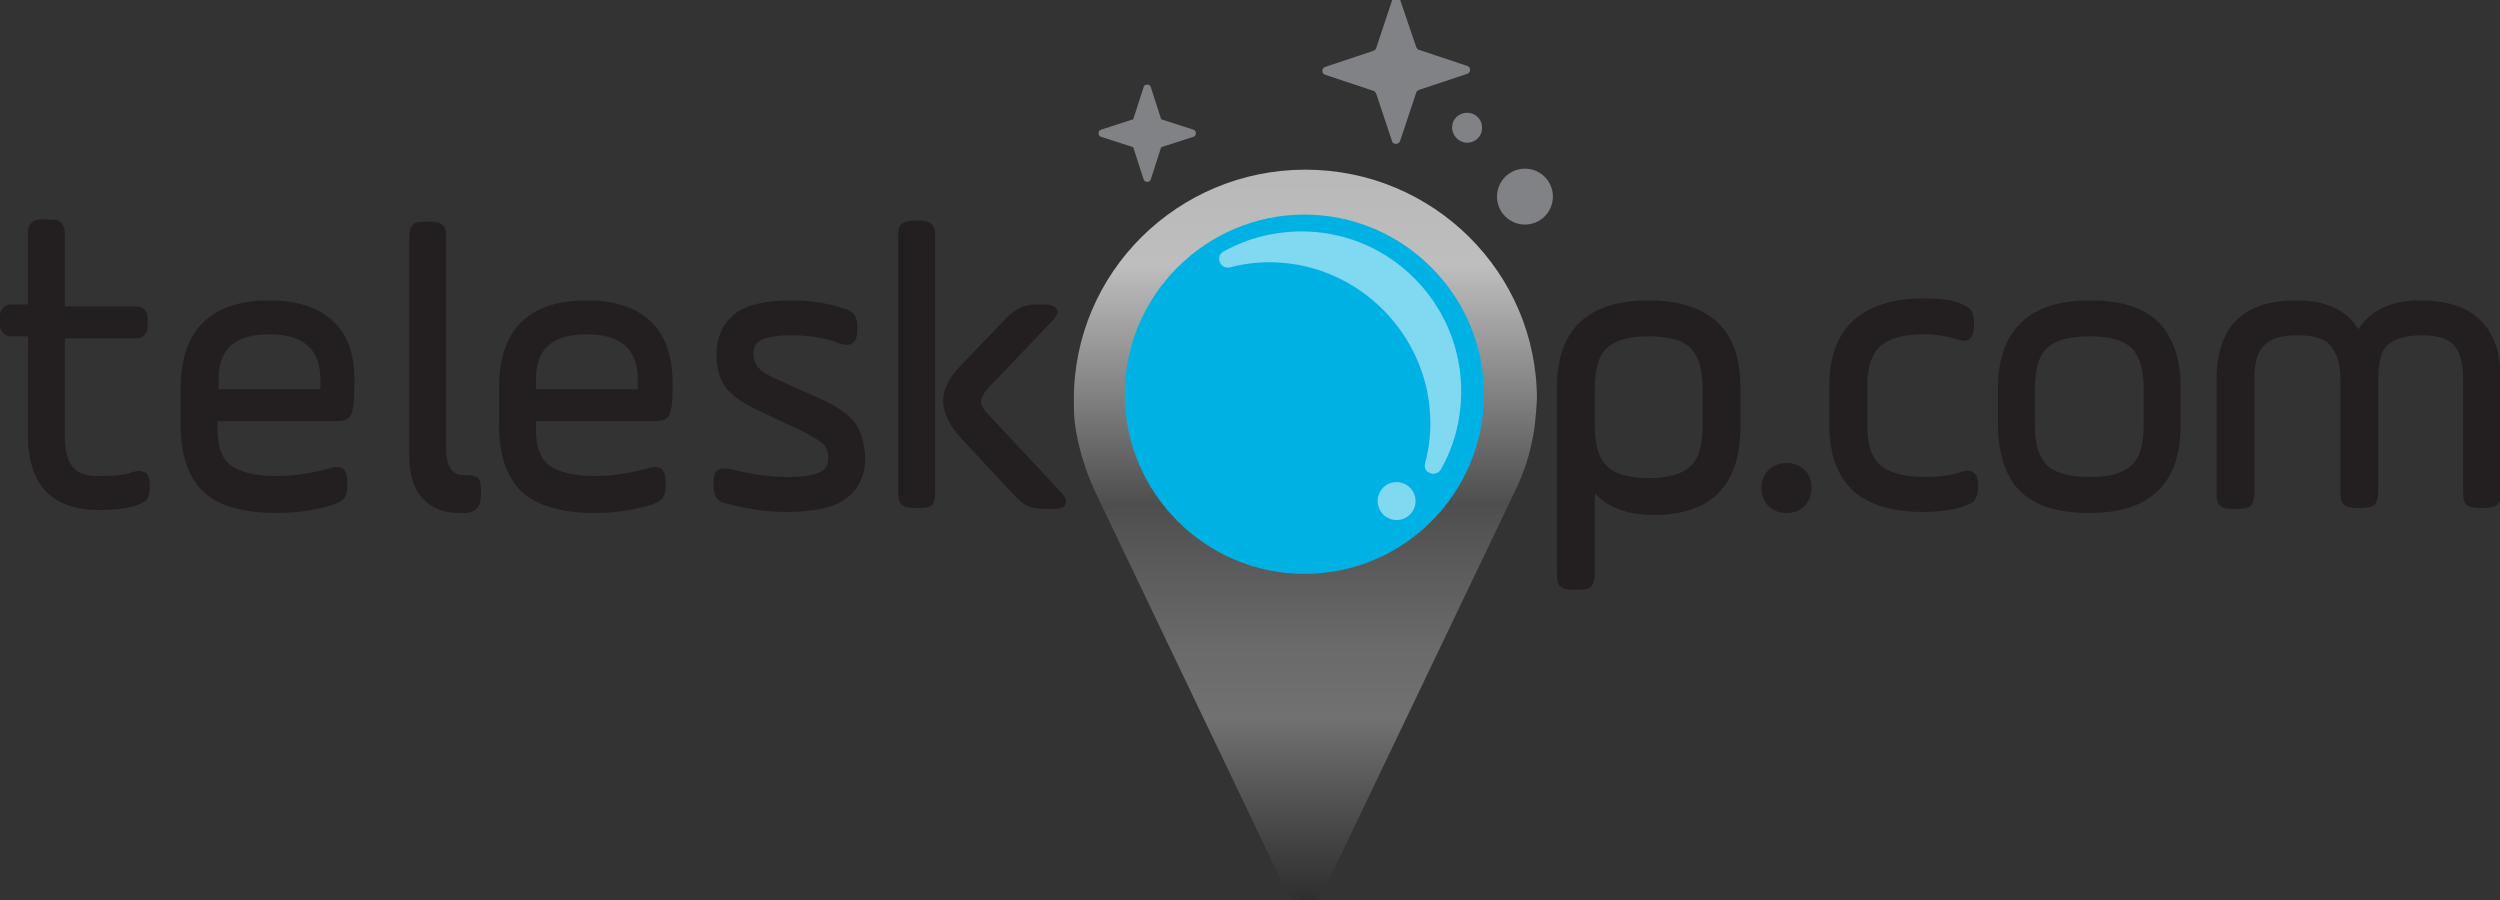 <?xml version="1.0" encoding="utf-8"?>
<!-- Generator: Adobe Illustrator 26.0.3, SVG Export Plug-In . SVG Version: 6.00 Build 0)  -->
<svg version="1.1" id="katman_1" xmlns="http://www.w3.org/2000/svg" xmlns:xlink="http://www.w3.org/1999/xlink" x="0px" y="0px"
	 viewBox="0 0 250.5 90.2" style="enable-background:new 0 0 250.5 90.2;" xml:space="preserve">
<rect x="0" y="0" width="250.5" height="90.2" fill="#333333" stroke="none"/>
<style type="text/css">
	.st0{fill:#231F20;}
	.st1{fill:#818285;}
	.st2{fill:url(#SVGID_1_);}
	.st3{fill:#00B2E3;}
	.st4{opacity:0.5;fill:#FFFFFF;}
</style>
<g>
	<path class="st0" d="M33.4,32.2c-1.5-1.4-3.6-2.1-6.4-2.1c-5.9,0-8.9,3-8.9,8.8v3.7c0,3,0.8,5.3,2.3,6.7c1.5,1.4,4,2.1,7.3,2.1
		c2.1,0,4-0.3,5.6-0.8c0.6-0.2,1-0.4,1.2-0.7c0.2-0.3,0.3-0.6,0.3-1.2v-0.4c0-0.6-0.1-1-0.4-1.3c-0.3-0.2-0.7-0.3-1.3-0.1
		c-1.8,0.5-3.6,0.8-5.4,0.8c-2.1,0-3.7-0.4-4.6-1.1c-0.9-0.7-1.3-1.9-1.3-3.6v-0.8h11.8c0.6,0,1.1-0.1,1.3-0.3
		c0.3-0.2,0.4-0.6,0.5-1.2c0.1-0.5,0.1-1.3,0.1-2.2C35.6,35.7,34.9,33.6,33.4,32.2z M21.9,38c0-3.1,1.7-4.5,5.1-4.5s5.1,1.5,5.1,4.5
		v1H21.9V38z"/>
	<path class="st0" d="M47.9,47.9c-0.2-0.2-0.6-0.3-1.3-0.3h-0.2c-0.7,0-1.7-0.3-1.7-2.7V23.8c0-0.7-0.1-1.1-0.4-1.3
		c-0.2-0.2-0.7-0.3-1.3-0.3h-0.4c-0.7,0-1.1,0.1-1.3,0.4c-0.2,0.2-0.3,0.6-0.3,1.3v21.7c0,1.8,0.4,3.3,1.3,4.3
		c0.9,1,2.1,1.5,3.7,1.5c0.5,0,0.7,0,0.8,0c0.6-0.1,0.9-0.3,1.1-0.6c0.2-0.3,0.3-0.7,0.3-1.3v-0.3C48.2,48.5,48.1,48.1,47.9,47.9z"
		/>
	<path class="st0" d="M65.2,32.2c-1.5-1.4-3.6-2.1-6.4-2.1c-5.9,0-8.8,3-8.8,8.8v3.7c0,3,0.8,5.3,2.3,6.7c1.6,1.4,4,2.1,7.3,2.1
		c2.1,0,3.9-0.3,5.6-0.8c0.6-0.2,1-0.4,1.2-0.7c0.2-0.3,0.3-0.6,0.3-1.2v-0.4c0-0.6-0.1-1-0.4-1.3c-0.3-0.2-0.7-0.3-1.3-0.1
		c-1.8,0.5-3.6,0.8-5.4,0.8c-2.1,0-3.7-0.4-4.6-1.1c-0.9-0.7-1.3-1.9-1.3-3.6v-0.8h11.8c0.6,0,1.1-0.1,1.3-0.3
		c0.3-0.2,0.4-0.6,0.5-1.2c0.1-0.5,0.1-1.3,0.1-2.2C67.4,35.7,66.7,33.6,65.2,32.2z M53.7,38c0-3.1,1.7-4.5,5.1-4.5
		c3.4,0,5.1,1.5,5.1,4.5v1H53.7V38z"/>
	<path class="st0" d="M85.7,42.4c-0.6-0.8-1.7-1.6-3.2-2.3l-5.1-2.3c-1.3-0.6-1.9-1.3-1.9-2.3c0-0.7,0.2-1.1,0.7-1.4
		c0.6-0.3,1.6-0.5,3-0.5c1.8,0,3.4,0.2,4.9,0.8c0.6,0.2,1,0.2,1.3,0c0.3-0.2,0.5-0.6,0.5-1.3v-0.4c0-0.5-0.1-0.9-0.3-1.2
		c-0.2-0.2-0.6-0.5-1.1-0.6c-1.5-0.5-3.2-0.8-5.2-0.8c-2.5,0-4.4,0.4-5.6,1.3c-1.2,0.9-1.9,2.3-1.9,4.1c0,1.4,0.3,2.5,0.9,3.3
		c0.6,0.8,1.6,1.5,3,2.2l4.9,2.3c0.9,0.5,1.6,0.9,1.9,1.2c0.3,0.3,0.5,0.8,0.5,1.3c0,0.7-0.2,1.2-0.8,1.5c-0.6,0.3-1.7,0.5-3.2,0.5
		c-1.9,0-3.9-0.3-5.8-0.8c-0.6-0.1-1-0.1-1.3,0.1s-0.4,0.6-0.4,1.3v0.3c0,0.5,0.1,0.9,0.3,1.2c0.2,0.3,0.6,0.5,1.2,0.6
		c1.8,0.5,3.8,0.8,5.8,0.8c2.7,0,4.7-0.4,5.9-1.3c1.3-0.9,2-2.3,2-4.2C86.6,44.4,86.3,43.3,85.7,42.4z"/>
	<path class="st0" d="M92.1,22.1h-0.4c-0.6,0-1,0.1-1.3,0.3c-0.3,0.2-0.4,0.6-0.4,1.3v25.6c0,0.7,0.1,1.1,0.4,1.3
		c0.2,0.2,0.7,0.3,1.3,0.3h0.4c0.7,0,1.1-0.1,1.3-0.3c0.2-0.2,0.3-0.7,0.3-1.3V23.8c0-0.6-0.1-1.1-0.3-1.3
		C93.1,22.2,92.7,22.1,92.1,22.1z"/>
	<g>
		<path class="st0" d="M106.2,49.2L99,41.5c-0.5-0.5-0.7-0.9-0.7-1.3c0-0.2,0.1-0.6,0.7-1.3l6.3-6.6c0.6-0.6,0.8-1,0.6-1.3
			c-0.1-0.3-0.6-0.5-1.4-0.5h-0.5c-0.7,0-1.3,0.1-1.7,0.3s-0.9,0.5-1.4,1l-4.6,4.8l0,0c-1.2,1.2-1.8,2.4-1.8,3.5
			c0,1.2,0.6,2.5,1.7,3.7l5.4,5.8c0.5,0.5,0.9,0.9,1.4,1.1c0.4,0.2,1,0.3,1.8,0.3h0.5c0.9,0,1.3-0.1,1.4-0.4
			C107,50.2,106.7,49.7,106.2,49.2z"/>
	</g>
	<path class="st0" d="M172.1,32.3c-1.5-1.4-3.8-2.2-6.9-2.2c-6.1,0-9.2,2.9-9.2,8.8v18.6c0,0.7,0.1,1.1,0.4,1.3
		c0.2,0.2,0.6,0.3,1.3,0.3h0.4c0.6,0,1.1-0.1,1.3-0.3c0.2-0.2,0.4-0.7,0.4-1.3v-8.1c1.2,1.4,3.2,2.2,5.9,2.2c5.8,0,8.7-3,8.7-8.9
		v-3.8C174.4,35.9,173.6,33.7,172.1,32.3z M159.8,38.9c0-1.9,0.4-3.3,1.2-4c0.8-0.8,2.2-1.2,4.2-1.2c2,0,3.5,0.4,4.2,1.2
		c0.8,0.8,1.2,2.1,1.2,4.1v3.7c0,1.9-0.4,3.3-1.2,4c-0.8,0.8-2.2,1.2-4.2,1.2c-2,0-3.4-0.4-4.2-1.2s-1.2-2.1-1.2-4V38.9z"/>
	<path class="st0" d="M180.8,47.1c-0.5-0.5-1.1-0.7-1.8-0.7s-1.3,0.2-1.8,0.7c-0.5,0.5-0.7,1.1-0.7,1.8c0,0.7,0.2,1.3,0.7,1.8
		s1.1,0.7,1.8,0.7c0.7,0,1.3-0.2,1.8-0.7s0.7-1.1,0.7-1.8C181.5,48.1,181.3,47.5,180.8,47.1z"/>
	<path class="st0" d="M197.8,47.4c-0.4-0.4-1.1-0.2-1.3-0.1c-0.9,0.3-2.1,0.5-3.5,0.5c-2.1,0-3.7-0.4-4.6-1.2
		c-0.9-0.8-1.3-2.1-1.3-4v-3.9c0-1.8,0.4-3.2,1.3-4c0.9-0.8,2.3-1.2,4.4-1.2c1.2,0,2.3,0.2,3.3,0.5c0.4,0.1,1,0.3,1.3-0.1
		c0.2-0.2,0.4-0.6,0.4-1.2v-0.4c0-0.5-0.1-0.9-0.3-1.2c-0.2-0.3-0.6-0.5-1.1-0.7c-1-0.4-2.2-0.5-3.7-0.5c-3.1,0-5.4,0.8-7,2.2
		c-1.6,1.5-2.4,3.7-2.4,6.5v4c0,2.9,0.8,5.1,2.4,6.6c1.6,1.4,3.9,2.1,7.1,2.1c1.5,0,2.8-0.2,3.8-0.5c0.6-0.2,1-0.4,1.2-0.6
		c0.2-0.3,0.4-0.7,0.4-1.2v-0.4C198.2,48.1,198.1,47.6,197.8,47.4z"/>
	<path class="st0" d="M216.3,32.3c-1.5-1.5-3.8-2.2-6.9-2.2c-6.1,0-9.2,3-9.2,8.8v3.7c0,2.9,0.8,5.2,2.2,6.6c1.5,1.5,3.8,2.2,7,2.2
		c6.1,0,9.1-3,9.1-8.8v-3.7C218.5,35.9,217.7,33.7,216.3,32.3z M214.8,42.6c0,1.9-0.4,3.3-1.2,4c-0.8,0.8-2.2,1.2-4.2,1.2
		c-2,0-3.5-0.4-4.3-1.2s-1.2-2.1-1.2-4v-3.7c0-1.9,0.4-3.3,1.2-4c0.8-0.8,2.2-1.2,4.3-1.2c2,0,3.4,0.4,4.2,1.2
		c0.8,0.8,1.2,2.2,1.2,4V42.6z"/>
	<path class="st0" d="M242.5,30.1c-2.9,0-5,1-6.2,2.9c-1.1-1.9-3.2-2.9-6.2-2.9c-5.3,0-8,2.6-8,7.9v11.4c0,0.7,0.1,1.1,0.4,1.3
		c0.2,0.2,0.6,0.3,1.3,0.3h0.4c0.6,0,1.1-0.1,1.3-0.3c0.2-0.2,0.4-0.7,0.4-1.3V37.9c0-1.6,0.3-2.7,1-3.3c0.6-0.7,1.8-1,3.3-1
		c1.6,0,2.7,0.3,3.3,1c0.6,0.7,1,1.8,1,3.3v11.4c0,0.7,0.1,1.1,0.4,1.3c0.2,0.2,0.6,0.3,1.3,0.3h0.4c0.6,0,1.1-0.1,1.3-0.3
		c0.2-0.2,0.4-0.7,0.4-1.3V37.9c0-1.6,0.3-2.7,0.9-3.3s1.8-1,3.4-1c1.6,0,2.7,0.3,3.3,1c0.6,0.7,0.9,1.8,0.9,3.3v11.4
		c0,0.7,0.1,1.1,0.4,1.3c0.2,0.2,0.6,0.3,1.3,0.3h0.4c0.6,0,1-0.1,1.3-0.3c0.3-0.2,0.4-0.7,0.4-1.3V37.9
		C250.5,32.7,247.8,30.1,242.5,30.1z"/>
	<path class="st0" d="M14.6,47.4L14.6,47.4c-0.3-0.2-0.7-0.3-1.3-0.1c-0.8,0.3-2,0.4-3.5,0.4c-1.2,0-2-0.3-2.5-0.9
		c-0.5-0.6-0.8-1.6-0.8-3l0-9.9h7.2c0.6,0,1.1-0.5,1.1-1.1v-1c0-0.6-0.5-1.1-1.1-1.1H6.5l0-7.3C6.5,22.5,6,22,5.3,22H4
		c-0.7,0-1.2,0.5-1.2,1.2v7.3H1.1C0.5,30.5,0,31,0,31.6v1c0,0.6,0.5,1.1,1.1,1.1h1.7v9.9c0,5,2.4,7.5,7.1,7.5c1.4,0,2.6-0.1,3.6-0.4
		c0.6-0.2,0.9-0.4,1.2-0.6c0.2-0.3,0.3-0.7,0.3-1.2v-0.4C15,48,14.9,47.6,14.6,47.4z"/>
	<g>
		<circle class="st1" cx="152.8" cy="19.7" r="2.8"/>
		<linearGradient id="SVGID_1_" gradientUnits="userSpaceOnUse" x1="130.743" y1="-3.313" x2="130.743" y2="97.489">
			<stop  offset="0" style="stop-color:#282828"/>
			<stop  offset="0.122" style="stop-color:#AFAFAF"/>
			<stop  offset="0.196" style="stop-color:#B8B8B8"/>
			<stop  offset="0.296" style="stop-color:#BEBEBE"/>
			<stop  offset="0.534" style="stop-color:#4E4E4E"/>
			<stop  offset="0.567" style="stop-color:#555555"/>
			<stop  offset="0.675" style="stop-color:#6A6A6A"/>
			<stop  offset="0.748" style="stop-color:#717171"/>
			<stop  offset="0.871" style="stop-color:#424242"/>
			<stop  offset="0.963" style="stop-color:#232323"/>
		</linearGradient>
		<path class="st2" d="M153.4,44.7c-0.3,1.4-0.8,2.8-1.4,4.1l-19.1,39.9c-0.7,2.1-3.6,2.1-4.3,0l-18.9-39.5c-1-2.2-1.7-4.5-2-6.8
			c-0.1-0.8-0.1-1.6-0.1-2.4c0-12.7,10.4-23,23.2-23s23.2,10.3,23.2,23C153.9,41.6,153.8,43.1,153.4,44.7z"/>
		<path class="st1" d="M148.5,12.8c0,0.9-0.7,1.5-1.5,1.5s-1.5-0.7-1.5-1.5c0-0.9,0.7-1.5,1.5-1.5S148.5,11.9,148.5,12.8z"/>
		<path id="XMLID_00000094597452501220894120000001759975611072715933_" class="st1" d="M115.3,18l1-3.1c0-0.1,0.1-0.2,0.2-0.2
			l3.1-1c0.3-0.1,0.3-0.6,0-0.7l-3.1-1c-0.1,0-0.2-0.1-0.2-0.2l-1-3.1c-0.1-0.3-0.6-0.3-0.7,0l-1,3.1c0,0.1-0.1,0.2-0.2,0.2l-3.1,1
			c-0.3,0.1-0.3,0.6,0,0.7l3.1,1c0.1,0,0.2,0.1,0.2,0.2l1,3.1C114.7,18.3,115.2,18.3,115.3,18z"/>
		<path id="XMLID_00000052106460494960779720000004383637499344501899_" class="st1" d="M140.3,14.1l1.6-4.8c0-0.1,0.1-0.2,0.3-0.3
			l4.8-1.6c0.4-0.1,0.4-0.7,0-0.8l-4.8-1.6c-0.1,0-0.2-0.1-0.3-0.3L140.3,0c-0.1-0.4-0.7-0.4-0.8,0l-1.6,4.8c0,0.1-0.1,0.2-0.3,0.3
			l-4.8,1.6c-0.4,0.1-0.4,0.7,0,0.8l4.8,1.6c0.1,0,0.2,0.1,0.3,0.3l1.6,4.8C139.6,14.5,140.2,14.5,140.3,14.1z"/>
		<path class="st3" d="M130.7,57.5L130.7,57.5c-9.9,0-18-8.1-18-18v0c0-9.9,8.1-18,18-18h0c9.9,0,18,8.1,18,18v0
			C148.7,49.4,140.7,57.5,130.7,57.5z"/>
		<path class="st4" d="M131,23.2c-3-0.1-5.9,0.6-8.4,2c-0.9,0.5-0.3,1.8,0.6,1.6c1.5-0.4,3.2-0.6,4.8-0.5
			c8.2,0.4,14.9,7.1,15.3,15.3c0.1,1.7-0.1,3.3-0.5,4.8c-0.3,1,1.1,1.5,1.6,0.6c1.4-2.5,2.1-5.3,2-8.4
			C146.1,30.3,139.4,23.5,131,23.2z"/>
		<ellipse transform="matrix(0.16 -0.987 0.987 0.16 67.99 180.354)" class="st4" cx="140" cy="50.2" rx="1.9" ry="1.9"/>
	</g>
</g>
</svg>
